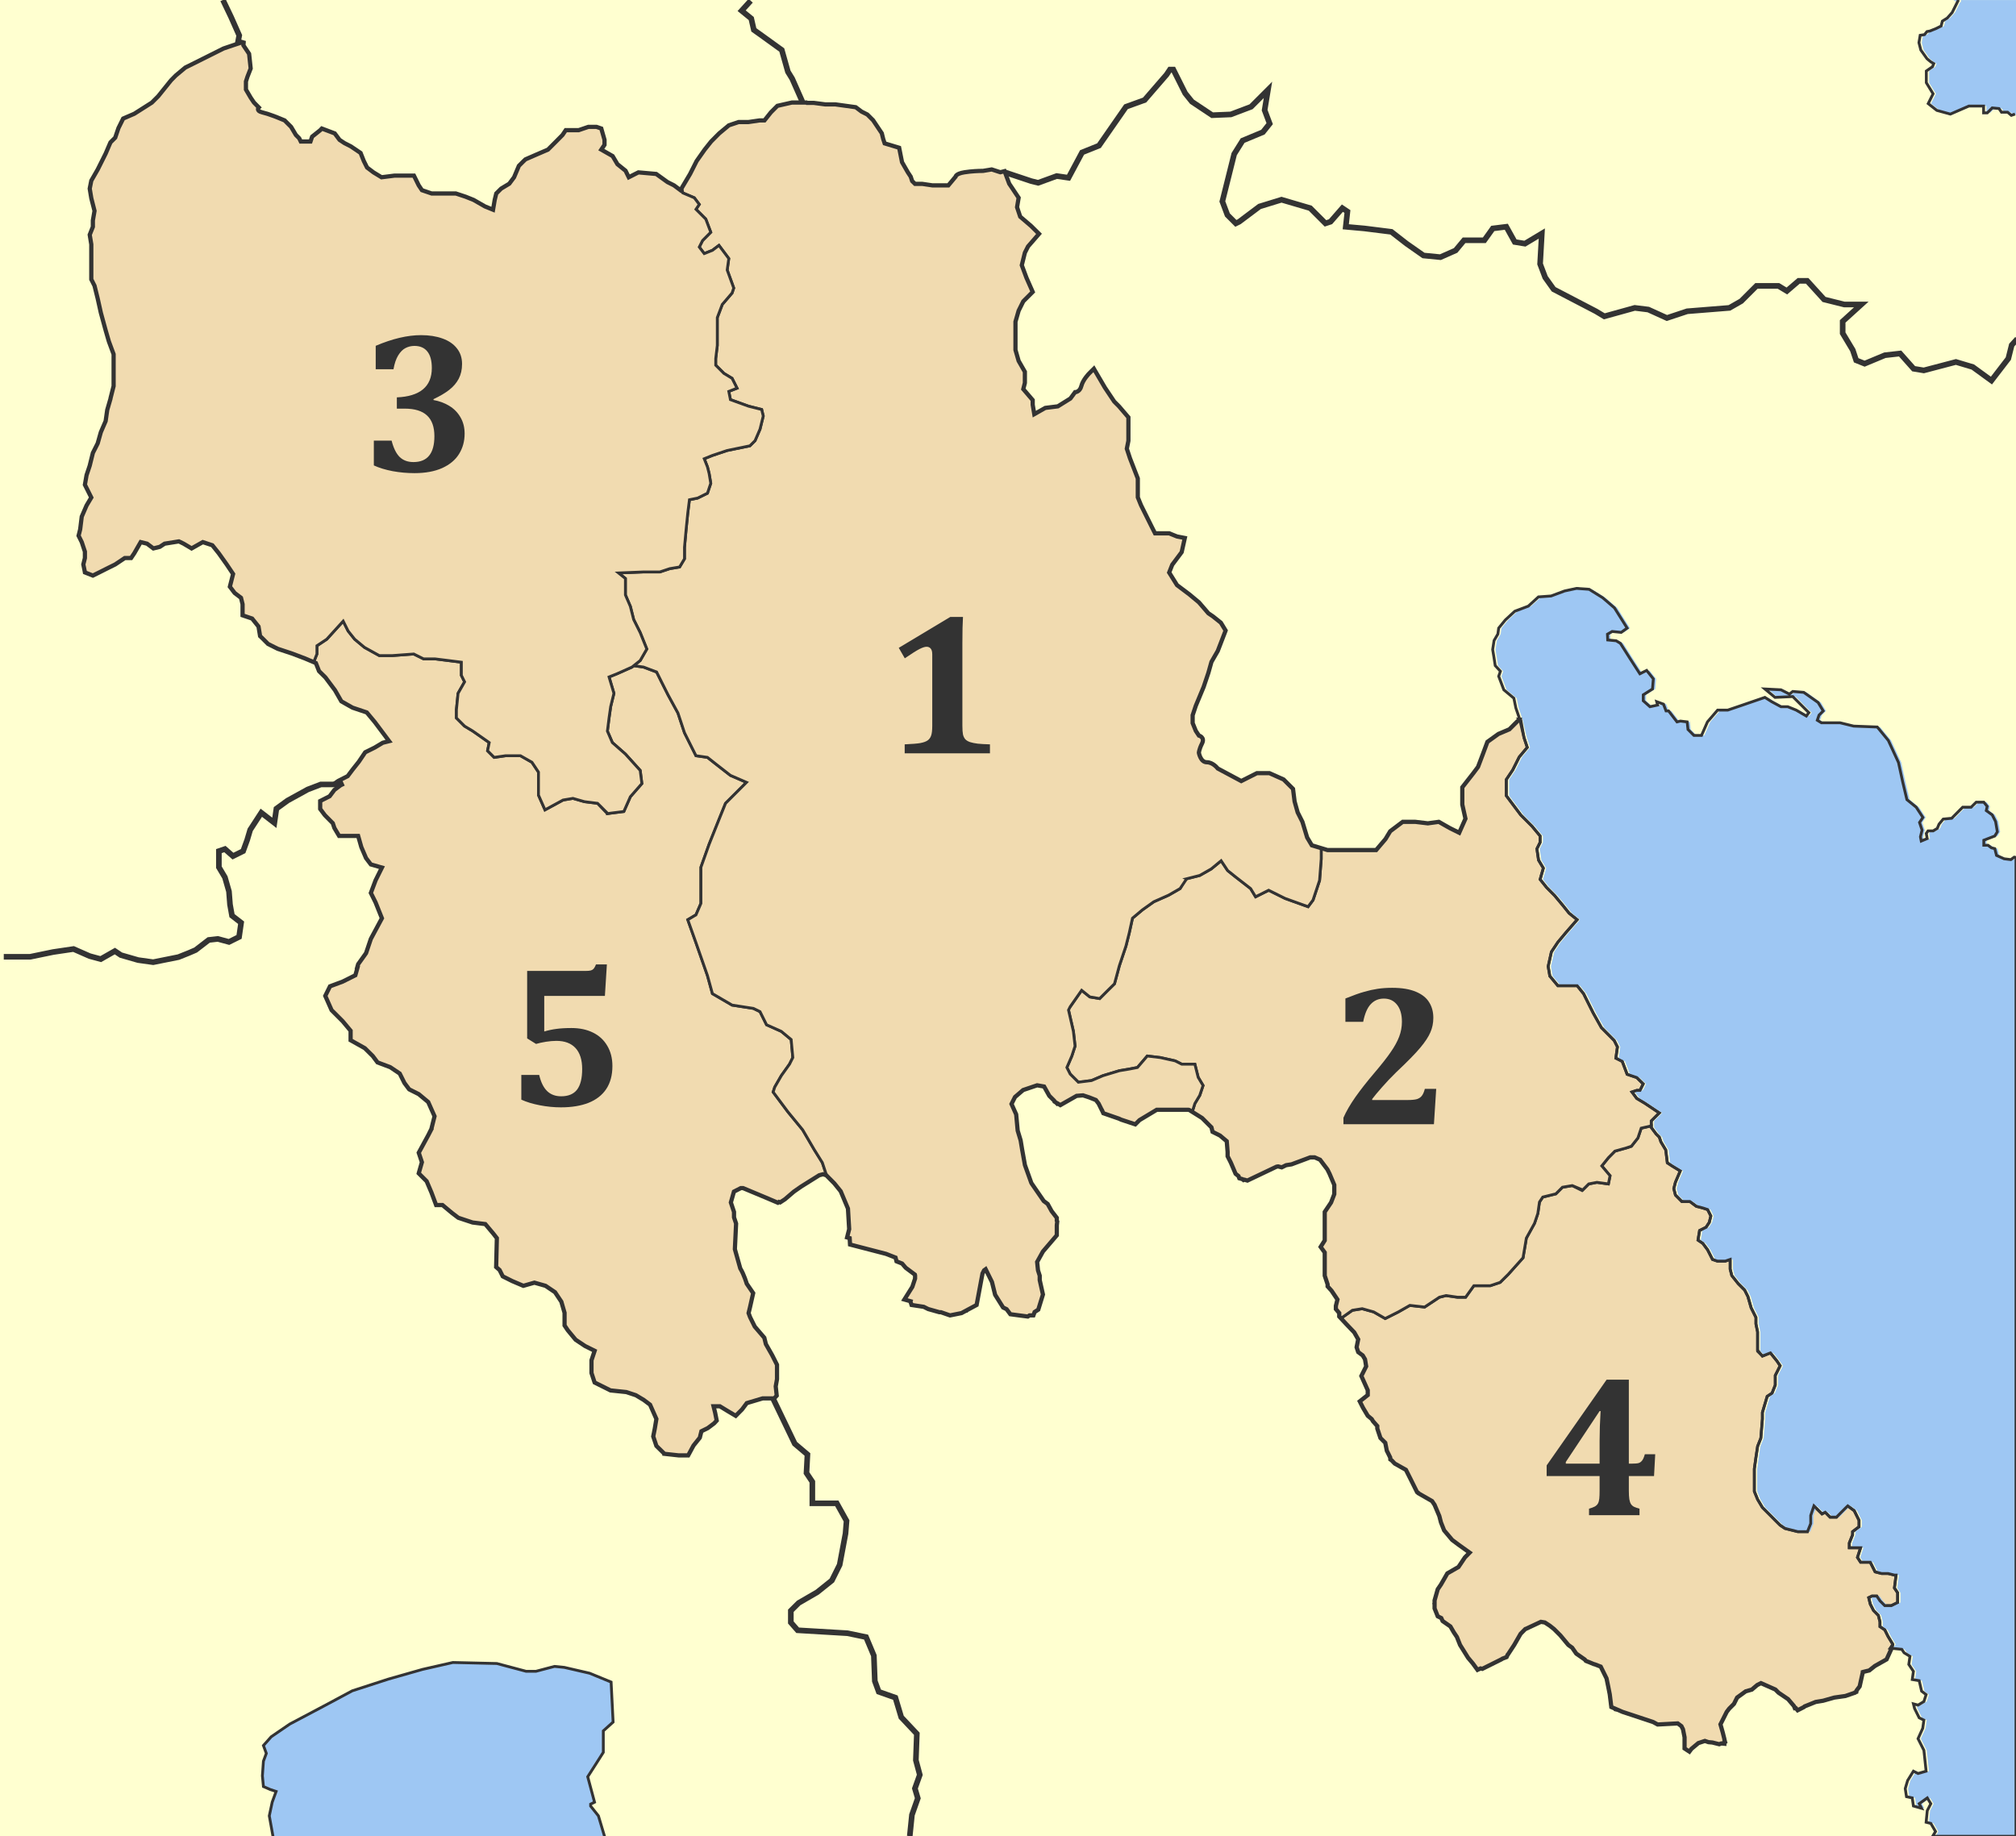 <?xml version="1.0" encoding="UTF-8" standalone="no"?>
<!-- Created with Inkscape (http://www.inkscape.org/) -->

<svg
   xmlns:dc="http://purl.org/dc/elements/1.1/"
   xmlns:cc="http://creativecommons.org/ns#"
   xmlns:rdf="http://www.w3.org/1999/02/22-rdf-syntax-ns#"
   xmlns:svg="http://www.w3.org/2000/svg"
   xmlns="http://www.w3.org/2000/svg"
   xmlns:sodipodi="http://sodipodi.sourceforge.net/DTD/sodipodi-0.dtd"
   xmlns:inkscape="http://www.inkscape.org/namespaces/inkscape"
   width="1434.85"
   height="1307.086"
   id="svg2112"
   sodipodi:version="0.32"
   inkscape:version="0.47 r22583"
   sodipodi:docname="2010 Dimos Leonidiou.svg"
   version="1.0"
   inkscape:export-filename="F:\wiki\images\nomoidimoi\dimoi\arcadia\Dimos Tripoleos.png"
   inkscape:export-xdpi="58.941235"
   inkscape:export-ydpi="58.941235">
  <defs
     id="defs2114">
    <inkscape:perspective
       sodipodi:type="inkscape:persp3d"
       inkscape:vp_x="0 : 347.745 : 1"
       inkscape:vp_y="0 : 1000 : 0"
       inkscape:vp_z="763.47229 : 347.745 : 1"
       inkscape:persp3d-origin="381.73615 : 231.83 : 1"
       id="perspective87" />
    <inkscape:perspective
       id="perspective4073"
       inkscape:persp3d-origin="0.5 : 0.33333333 : 1"
       inkscape:vp_z="1 : 0.5 : 1"
       inkscape:vp_y="0 : 1000 : 0"
       inkscape:vp_x="0 : 0.5 : 1"
       sodipodi:type="inkscape:persp3d" />
  </defs>
  <sodipodi:namedview
     id="base"
     pagecolor="#ffffff"
     bordercolor="#666666"
     borderopacity="1.0"
     gridtolerance="10000"
     guidetolerance="10"
     objecttolerance="10"
     inkscape:pageopacity="0.0"
     inkscape:pageshadow="2"
     inkscape:zoom="0.175"
     inkscape:cx="693.72145"
     inkscape:cy="563.68414"
     inkscape:document-units="px"
     inkscape:current-layer="layer2"
     inkscape:window-width="1417"
     inkscape:window-height="832"
     inkscape:window-x="-4"
     inkscape:window-y="0"
     showguides="true"
     inkscape:guide-bbox="true"
     showgrid="false"
     inkscape:window-maximized="0" />
  <g
     inkscape:label="fonto"
     inkscape:groupmode="layer"
     id="layer1"
     style="display:inline"
     transform="translate(1345.257,251.933)">
    <rect
       style="fill:#ffffd0;fill-opacity:1;stroke:none"
       id="rect2888"
       width="1434.85"
       height="1307.086"
       x="-1345.257"
       y="-251.933" />
    <path
       style="fill:#9ec7f3;fill-opacity:1;stroke:none"
       d="m -1022.944,931.389 -21.554,4.933 -24.314,6.93 -25.724,8.34 -20.849,11.159 -23.61,12.51 -13.214,9.044 -5.579,6.225 2.114,5.579 -2.114,5.579 -0.705,10.395 0.705,7.635 4.875,2.114 4.17,1.351 -2.76,7.694 -2.114,9.691 2.643,14.565 235.979,0 -4.346,-14.565 -5.579,-6.93 0,-1.41 2.819,-1.351 -4.875,-18.148 6.284,-9.691 4.816,-7.635 0,-15.27 6.989,-6.284 -1.41,-28.484 -15.27,-6.284 -18.089,-4.17 -6.93,-0.705 -13.214,3.465 -6.989,0 -20.849,-5.521 -31.303,-0.763 z"
       id="rect3869" />
    <path
       style="fill:none;stroke:#333333;stroke-width:2;stroke-linecap:butt;stroke-linejoin:miter;stroke-miterlimit:4;stroke-opacity:1;stroke-dasharray:none;display:inline"
       d="m -1150.842,1055.903 -2.753,-15.314 2.064,-9.722 2.796,-7.657 -4.172,-1.377 -4.861,-2.108 -0.731,-7.657 0.731,-10.41 2.065,-5.549 -2.065,-5.592 5.549,-6.237 13.205,-9.033 23.657,-12.518 20.818,-11.141 25.722,-8.345 24.345,-6.926 21.549,-4.904 31.27,0.731 20.861,5.549 6.968,0 13.205,-3.484 6.968,0.688 18.065,4.173 15.27,6.28 1.419,28.477 -6.968,6.28 0,15.271 -4.86,7.657 -6.237,9.722 4.86,18.11 -2.796,1.377 0,1.377 5.549,6.969 4.746,15.887"
       id="path3036" />
    <path
       style="fill:#9ec7f3;fill-opacity:1;stroke:none"
       d="m 45.01,-251.912 2.819,1.586 0.763,-1.586 -3.583,0 z"
       id="path3046" />
    <path
       style="fill:#9ec7f3;fill-opacity:1;stroke:none"
       d="m 50.592,-251.912 -0.411,1.762 -0.352,-0.176 -3.641,7.283 -3.524,3.935 -3.465,2.232 -0.881,3.465 -3.524,1.762 -4.405,1.762 -2.173,0.411 -1.762,2.173 -3.054,0.47 -0.881,5.286 1.351,5.227 4.346,6.167 2.643,2.173 2.173,1.351 -0.881,2.173 -4.405,3.054 0,8.34 4.875,7.87 -3.524,6.989 6.167,4.816 9.573,2.643 13.156,-5.697 10.513,0 0,4.816 2.643,0 3.524,-3.524 4.816,0.47 1.762,2.643 4.405,0 2.643,2.173 2.584,-0.881 0.705,0.881 0,-82.046 -40.935,0 -0.059,0 z"
       id="path3044" />
    <path
       id="path1928"
       style="fill:none;stroke:#333333;stroke-width:4;stroke-linecap:butt;stroke-linejoin:miter;stroke-miterlimit:4;stroke-opacity:1;stroke-dasharray:none;display:inline"
       d="M 90.536,-10.713 86.537,-6.318 84.126,3.297 72.101,18.951 58.856,9.309 46.831,5.707 23.972,11.719 16.74,10.528 7.125,-0.305 -3.709,0.914 -18.145,6.926 l -6.013,-2.41 -2.411,-7.231 -7.204,-12.025 0,-8.423 13.244,-12.025 -12.053,0 -14.436,-3.602 -12.025,-13.244 -6.013,0 -8.423,7.231 -6.013,-3.63 -15.627,0 -10.834,10.833 -8.423,4.821 -30.063,2.41 -14.436,4.793 -13.245,-6.012 -9.615,-1.191 -21.668,6.012 -6.013,-3.602 -30.063,-15.654 -6.013,-8.423 -3.63,-9.614 1.219,-21.639 -12.025,7.204 -7.232,-1.191 -6.013,-10.833 -9.615,1.191 -6.013,8.423 -14.436,0 -6.013,7.231 -10.834,4.793 -12.025,-1.191 -12.025,-8.423 -10.834,-8.423 -19.257,-2.41 -13.217,-1.191 1.191,-10.833 -3.602,-2.41 -8.423,9.642 -3.602,1.191 -10.834,-10.833 -20.449,-6.012 -15.655,4.821 -14.436,10.833 -2.411,1.191 -6.013,-6.012 -3.602,-9.614 8.423,-33.691 6.013,-9.614 14.436,-6.012 4.821,-6.04 -3.602,-9.614 2.383,-14.435 -12.025,12.025 -14.436,5.458 -13.217,0.554 -14.436,-9.614 -4.821,-6.012 -8.423,-16.846 -2.411,0 -2.411,3.602 -15.627,18.065 -13.244,4.793 -19.229,27.679 -12.025,4.821 -9.642,18.037 -8.423,-1.219 -13.217,4.821 -4.821,-1.191 -18.038,-6.012 -2.161,0.997 2.244,0.748 m -557.421,-124.693 5.833,12.225 5.758,12.997 -1.178,6.411 2.967,0.741 -0.132,2.006 m 399.597,40.606 -0.829,-3.446 -6.849,-15.483 -3.054,-4.972 -4.362,-15.483 -15.53,-11.209 -4.362,-3.097 -1.832,-8.069 -6.849,-5.583 6.444,-7.097 m 113.224,1306.406 1.543,-15.104 4.172,-11.829 -2.065,-6.969 3.484,-9.722 -2.796,-10.41 0.688,-18.798 -11.097,-11.786 -4.172,-13.937 -11.829,-4.173 -2.796,-7.614 -0.688,-18.11 -5.549,-13.206 -13.205,-2.753 -35.486,-2.108 -4.861,-5.549 0,-8.345 5.592,-5.549 13.205,-7.657 10.409,-8.345 5.549,-11.141 4.172,-22.239 0.731,-9.033 -6.968,-12.518 -17.377,0 0,-15.314 -4.172,-6.237 0.688,-13.206 -9.033,-7.657 -16.13,-33.596 m -306.338,-435.666 -14.839,0 -9.334,3.57 -14.366,7.915 -7.914,5.764 -1.462,10.066 -9.291,-7.184 -7.914,12.174 -2.151,7.227 -2.882,7.915 -7.226,3.57 -5.721,-5.033 -4.301,1.463 0,11.442 4.301,7.227 2.882,10.023 0.731,9.334 1.419,7.915 6.495,5.033 -1.462,10.109 -7.183,3.57 -7.914,-2.151 -6.495,0.731 -9.334,7.184 -4.99,2.151 -7.226,2.882 -17.979,3.613 -10.753,-1.506 -12.216,-3.527 -4.301,-2.882 -10.065,5.721 -7.915,-2.151 -11.441,-5.033 -14.503,2.151 -16.361,3.383 -18.794,0" />
    <path
       style="fill:none;stroke:#333333;stroke-width:2;stroke-linecap:butt;stroke-linejoin:miter;stroke-miterlimit:4;stroke-opacity:1;stroke-dasharray:none;display:inline"
       d="m 88.882,-170.719 -2.608,0.882 -2.646,-2.224 -4.372,0 -1.764,-2.607 -4.832,-0.46 -3.49,3.528 -2.646,0 0,-4.831 -10.507,0 -13.153,5.713 -9.625,-2.646 -6.136,-4.831 3.49,-6.979 -4.832,-7.899 0,-8.321 4.41,-3.068 0.882,-2.186 -2.224,-1.342 -2.608,-2.186 -4.372,-6.135 -1.342,-5.253 0.882,-5.253 3.068,-0.46 1.764,-2.186 2.186,-0.422 4.372,-1.764 3.528,-1.764 0.882,-3.489 3.49,-2.186 3.49,-3.95 4.477,-8.983"
       id="path2332"
       sodipodi:nodetypes="cccccccccccccccccccccccccccccccc" />
  </g>
  <g
     inkscape:groupmode="layer"
     id="layer2"
     inkscape:label="municipalities"
     style="display:inline"
     transform="translate(1345.257,251.933)">
    <path
       id="path1971"
       style="color:#000000;fill:#f1dbb0;fill-opacity:1;fill-rule:evenodd;stroke:#333333;stroke-width:2;stroke-linecap:butt;stroke-linejoin:miter;stroke-miterlimit:4;stroke-opacity:1;stroke-dasharray:none;stroke-dashoffset:0;marker:none;visibility:visible;display:inline;overflow:visible"
       d="m -1090.377,343.067 -13.541,0 -3.373,-5.672 -1.124,-3.372 -5.621,-5.672 -3.373,-4.497 0,-5.621 6.745,-3.424 3.372,-4.497 4.497,-3.372 0.869,-0.409 -0.613,-1.329 -2.913,-0.664 0.869,-0.613 6.745,-3.424 3.424,-4.548 4.497,-5.672 4.548,-6.745 6.796,-3.372 5.723,-3.424 4.497,-1.124 -10.219,-13.643 -5.672,-6.796 -10.168,-3.424 -7.92,-4.497 -4.548,-7.92 -6.796,-9.095 -4.548,-4.497 -2.248,-5.723 -1.533,-0.664 2.299,-5.774 0,-5.876 7,-4.65 11.701,-12.877 3.526,7.051 4.65,5.825 7,5.825 10.526,5.825 9.351,0 15.176,-1.124 7,3.475 8.176,0 18.702,2.35 0,9.351 2.299,4.65 -4.65,8.176 -1.175,11.701 0,5.825 5.825,5.825 5.876,3.526 11.65,8.176 -1.175,5.825 4.701,4.701 8.176,-1.175 10.526,0 8.176,4.65 4.65,7 0,5.876 0,10.475 4.65,10.526 12.877,-7 7,-1.175 8.176,2.35 9.351,1.175 7,7.358 2.351,-0.358 9.351,-1.175 4.65,-10.526 8.176,-9.351 -1.175,-9.351 -10.526,-11.65 -9.3,-8.176 -3.526,-8.176 1.175,-9.351 1.175,-8.176 2.299,-9.351 -3.475,-11.65 5.825,-2.35 10.526,-4.701 1.226,-0.971 6.949,0.971 9.351,3.526 3.475,7 4.701,9.351 7,12.826 4.65,14.052 8.176,16.351 8.176,1.175 5.876,4.65 10.475,8.176 11.446,4.956 -5.57,5.57 -9.351,9.351 -4.701,11.65 -7,17.527 -5.825,16.351 0,10.526 0,15.176 -3.526,8.176 -5.825,3.475 5.825,16.351 8.176,23.403 3.526,12.826 14.001,8.176 15.176,2.35 4.701,2.299 4.65,9.351 10.526,4.701 7,5.825 1.175,12.826 -2.351,4.701 -5.825,8.176 -4.701,8.176 -1.124,3.475 10.475,14.052 10.526,12.826 8.176,14.001 5.825,9.351 3.117,9.351 -0.307,-0.307 -2.299,-0.766 -2.759,0.715 -12.826,8.022 -5.212,3.628 -6.336,5.416 -3.424,2.248 -0.869,-0.307 -0.766,0.562 -8.533,-3.628 -16.249,-6.796 -1.584,0 -4.905,2.504 -2.095,7.358 -0.101,0.358 2.248,6.745 0,3.832 1.482,4.446 -0.869,18.242 3.832,13.643 c 2.788,4.577 4.599,10.884 4.599,10.884 l 4.599,6.745 -2.299,10.22 -0.971,3.986 1.073,2.913 3.321,6.694 6.796,7.92 1.124,4.548 4.497,7.92 3.424,6.796 0,10.22 -0.92,5.161 0.715,6.592 -1.788,1.942 -8.227,0 -11.293,3.372 -3.372,4.497 -4.497,4.548 -5.672,-3.372 -5.621,-3.424 -4.497,0 1.124,4.548 1.124,5.621 -1.84,1.993 -4.497,3.372 -4.548,2.248 -1.124,4.548 -4.497,5.621 -3.781,7 -6.796,0 -10.168,-1.124 0,-0.051 -5.672,-5.57 -2.248,-6.745 1.124,-5.672 1.124,-6.745 -4.497,-10.168 -4.497,-3.372 -5.621,-3.372 -6.796,-2.248 -11.242,-1.175 -11.293,-5.621 -0.101,-0.255 -2.146,-6.541 0,-9.044 2.248,-6.745 -6.796,-3.372 -6.745,-4.497 -5.621,-6.796 -2.248,-3.372 0,-8.993 -2.299,-7.92 -4.497,-6.745 -6.745,-4.548 -7.92,-2.248 -7.869,2.248 -7.92,-3.372 -6.745,-3.372 -2.248,-4.497 -2.453,-2.146 0.511,-20.541 -2.555,-3.27 -5.672,-6.745 -8.687,-1.073 -0.358,-0.051 -10.169,-3.372 -4.497,-3.424 -6.745,-5.621 -4.548,0 -3.372,-9.044 -3.373,-7.92 -5.621,-5.621 0.204,-0.766 2.044,-7.154 -2.248,-6.745 6.745,-12.417 1.635,-3.168 -0.051,0 0.664,-1.329 2.248,-9.044 -4.497,-10.117 -6.745,-5.621 -6.796,-3.424 -3.373,-4.497 -3.373,-6.745 -6.796,-4.548 -8.993,-3.372 -3.372,-4.497 -5.672,-5.621 -10.117,-5.672 0,-6.745 -5.621,-6.745 -7.92,-7.92 -4.497,-10.168 3.373,-6.796 9.044,-3.372 8.993,-4.497 1.533,-5.467 -0.204,-0.051 0.664,-2.35 5.621,-7.869 3.424,-10.168 7.869,-14.665 -4.497,-11.242 -3.372,-6.796 3.372,-8.993 4.497,-9.044 -7.869,-2.248 -3.424,-4.497 -3.372,-7.869 -2.248,-7.92 z"
       sodipodi:nodetypes="cccccccccccccccccccccccccccccccccccccccccccccccccccccccccccccccccccccccccccccccccccccccccccccccccccccccccccccccccccccccccccccccccccccccccccccccccccccccccccccccccccccccccccccccccccccccccccccccccccccccccccccccccccccccccccccccccccccccccccccccccccccccccc" />
    <path
       id="path3029"
       style="color:#000000;fill:#f1dbb0;fill-opacity:1;fill-rule:evenodd;stroke:#333333;stroke-width:2;stroke-linecap:butt;stroke-linejoin:miter;stroke-miterlimit:4;stroke-opacity:1;stroke-dasharray:none;stroke-dashoffset:0;marker:none;visibility:visible;display:inline;overflow:visible"
       d="m -240.876,906.369 -1.38,-1.124 -3.526,-2.299 -2.81,-0.46 -11.139,5.212 -0.051,0 -3.27,3.321 -4.548,7.92 -4.497,6.847 -0.204,0.153 -0.715,1.635 -3.066,1.175 -0.562,0.409 -13.643,6.796 -1.226,-0.307 -2.197,1.022 -3.321,-4.548 -3.424,-4.088 -2.35,-3.781 -3.321,-5.314 -2.248,-5.672 -2.248,-3.372 -2.402,-4.139 -5.519,-3.832 -0.971,-2.146 -2.504,-1.226 -2.248,-5.621 0,-3.27 -0.051,-0.102 0.051,-0.102 0,-2.248 2.248,-7.92 2.299,-3.372 4.548,-7.92 7.92,-4.548 4.548,-6.796 3.372,-3.424 -7.92,-5.672 -4.497,-3.372 -5.723,-6.796 -2.234,-5.664 -1.175,-4.581 -3.406,-7.929 -1.762,-2.702 -9.808,-5.579 -0.235,-0.411 -0.646,-0.352 -4.522,-9.044 -3.406,-6.813 -7.987,-4.522 -2.173,-2.29 -0.059,-0.059 -0.881,-0.529 -0.059,-1.41 -1.762,-3.524 -0.646,-1.233 -1.116,-5.697 -1.351,-1.351 -2.114,-2.056 -2.232,-6.754 0,-1.762 -3.054,-3.465 -0.881,-1.468 -2.878,-2.408 -3.348,-5.697 -2.29,-4.522 5.638,-4.522 0,-3.406 -4.522,-10.16 3.406,-6.871 -0.822,-4.992 -1.644,-2.76 -3.171,-2.408 -1.175,-3.406 1.175,-5.638 -2.819,-4.933 -5.697,-5.932 -3.759,-4.052 8.164,-5.756 6.989,-1.116 8.164,2.29 8.222,4.698 9.338,-4.698 8.164,-4.64 10.513,1.175 10.513,-6.989 4.698,-1.175 8.164,1.175 5.814,0 5.873,-8.222 11.629,0 7.048,-2.349 5.873,-5.814 10.454,-11.687 2.349,-13.978 5.814,-10.571 2.349,-6.989 1.175,-8.164 2.349,-3.524 9.338,-2.29 4.698,-4.698 6.989,-1.175 6.996,3.504 4.701,-4.701 5.825,-1.124 8.176,1.124 1.175,-5.825 -5.876,-7 4.701,-5.825 4.65,-4.701 8.176,-2.299 3.526,-1.175 4.65,-5.876 2.35,-7 7.154,-1.635 0,1.124 3.424,4.599 2.299,2.299 1.175,3.424 3.424,5.723 1.124,9.146 3.475,2.299 5.723,3.475 -3.424,8.022 -1.175,4.548 1.175,4.599 4.548,4.599 5.723,0 4.599,3.424 4.599,1.175 3.424,1.124 2.299,4.599 -1.124,4.548 -2.299,3.475 -4.599,2.299 -1.124,6.847 3.424,2.299 3.424,4.599 3.475,6.847 3.424,1.175 5.723,0 3.424,-1.175 0,6.898 1.175,4.599 4.548,5.723 4.599,4.599 2.299,4.548 2.299,8.022 3.424,6.898 0,4.599 1.175,5.723 0,6.898 0,6.03 3.435,4.242 5.697,-2.232 4.64,5.697 2.29,3.406 -2.29,4.64 -1.175,2.29 0,6.813 -2.29,5.756 -3.465,2.29 -3.406,11.511 0,4.522 -1.116,13.743 -2.29,5.814 -1.233,7.987 -1.116,8.046 0,6.813 0,9.221 2.349,5.697 3.406,5.756 5.697,5.697 3.465,3.465 3.465,3.465 3.406,2.29 9.162,2.29 6.871,0 2.29,-5.756 0,-5.756 1.116,-3.406 1.175,-3.406 5.756,5.697 2.29,-1.175 3.406,3.465 4.64,0 3.406,-3.465 3.406,-3.406 1.175,-1.116 4.64,3.406 3.406,6.871 0,4.581 -4.581,3.465 0,2.232 -2.349,5.814 0,3.406 8.046,0 -2.232,6.871 2.232,3.465 4.581,0 2.29,0 3.465,6.813 4.581,1.175 4.581,0 4.581,1.116 1.175,0 -1.175,9.221 2.29,3.406 0,6.93 -4.522,2.232 -4.64,0 -3.406,-3.406 -2.29,-3.406 -3.465,0 -2.29,1.116 1.116,4.581 2.349,4.581 3.406,3.465 1.175,4.581 0,3.406 3.406,2.29 2.29,4.64 3.465,5.697 -0.235,1.586 -0.117,0 -4.17,9.103 -8.34,4.698 -3.994,3.171 -4.405,1.057 -0.176,0.059 0,0.059 -2.232,10.16 -2.173,2.878 -0.176,1.057 -0.822,0.235 -0.235,0.352 -6.754,2.349 -7.929,1.116 -7.929,2.232 -5.344,0.881 -6.049,2.467 -1.762,0.705 -0.47,0.47 -4.522,2.29 -1.351,-1.586 -0.646,0.117 -0.646,-1.586 -4.17,-4.875 -6.754,-4.581 -2.29,-2.29 -10.219,-4.522 -2.76,1.351 -3.759,3.23 -4.346,1.233 -6.108,4.464 -2.29,4.464 -3.406,3.465 -1.703,2.29 -4.464,8.81 1.644,5.814 1.116,4.522 0,0.235 0.529,1.938 -0.529,0.235 0,1.057 -2.232,-0.176 -1.41,0.529 -4.875,-1.233 -2.76,-0.235 -2.584,-0.881 -4.64,1.527 -4.992,4.17 -1.41,1.938 -3.406,-2.232 0,-7.987 -1.116,-5.697 -1.116,-2.232 -2.643,-1.938 -14.271,0.763 -3.171,-1.762 -15.094,-4.992 -6.813,-2.232 -3.23,-1.41 -1.057,-0.294 -0.411,-0.117 0,-0.235 -3.23,-1.351 -1.116,-9.044 -1.116,-5.697 -1.175,-5.697 -4.111,-8.34 -4.287,-1.644 -0.646,-0.176 -3.817,-1.586 -0.294,-0.059 -1.527,-0.646 -0.822,-0.94 -5.99,-4.229 -2.995,-4.229 -2.702,-1.938 -5.638,-6.813 -4.522,-4.464"
       sodipodi:nodetypes="cccccccccccccccccccccccccccccccccccccccccccccccccccccccccccccccccccccccccccccccccccccccccccccccccccccccccccccccccccccccccccccccccccccccccccccccccccccccccccccccccccccccccccccccccccccccccccccccccccccccccccccccccccccccccccccccccccccccccccccccccccccccccccccccccccccccccccccccccccccccccccccccccccccccccccccc" />
    <path
       style="color:#000000;fill:#f1dbb0;fill-opacity:1;fill-rule:evenodd;stroke:#333333;stroke-width:2;stroke-linecap:butt;stroke-linejoin:miter;stroke-miterlimit:4;stroke-opacity:1;stroke-dasharray:none;stroke-dashoffset:0;marker:none;visibility:visible;display:inline;overflow:visible"
       d="m -263.666,259.88 -7.307,7.307 -7.818,3.321 -7.818,5.621 -3.321,8.942 -3.372,8.891 -3.321,4.446 -7.869,10.066 0,3.372 0,8.891 2.248,10.066 -4.446,10.015 -6.694,-3.321 -7.818,-4.446 -7.818,1.073 -8.942,-1.073 -8.942,0 -8.891,6.694 -3.372,5.57 -6.643,7.818 -3.372,0 -6.694,0 -11.139,0 -13.439,0 -4.446,-1.329 0,7.767 -1.175,15.176 -4.65,14.001 -3.526,4.701 -16.351,-5.876 -11.701,-5.825 -9.3,4.65 -3.526,-5.825 -10.526,-8.176 -5.825,-4.65 -4.65,-7 -7.052,5.825 -8.176,4.65 -9.3,2.35 -0.358,-0.664 -4.343,7.665 -8.176,4.701 -10.526,4.65 -8.176,5.825 -7,5.876 -2.299,10.475 -2.35,9.351 -4.701,14.001 -3.475,12.877 -4.701,4.65 -5.825,5.876 -7,-1.175 -5.825,-4.701 -8.176,11.701 -2.248,2.504 1.073,-0.153 3.475,15.176 1.175,10.475 -2.299,7.051 -3.526,8.176 2.35,4.65 5.825,5.825 9.351,-1.175 8.176,-3.475 11.65,-3.526 7.051,-1.175 5.825,-1.124 7,-8.176 9.351,1.124 10.526,2.35 4.65,2.35 9.351,0 2.35,9.351 3.475,5.825 -2.35,7 -3.475,5.825 -1.891,5.927 7,4.394 5.672,5.672 0.971,0.971 0.409,1.635 0.358,1.533 5.314,2.657 4.803,4.037 0.613,7.614 0,3.066 2.299,4.548 3.372,7.92 2.095,1.686 0.562,1.533 2.197,0.613 0.818,0.664 0.613,-0.255 2.146,0.613 20.695,-9.862 1.175,-0.204 2.555,0.664 3.117,-1.533 3.883,-0.613 13.285,-4.956 3.168,0 3.832,1.686 5.212,6.898 1.533,3.066 3.372,7.971 0,6.54 -2.299,5.978 -4.497,6.694 0,10.168 0,7.971 0,2.146 -2.913,4.599 2.913,3.986 0,1.737 c 0,-2e-5 2e-5,4.512 0,9.044 0,4.533 2e-5,5.723 0,5.723 l 2.044,6.183 0,1.431 2.81,3.117 4.19,6.234 -1.124,4.548 0,2.248 2.402,2.861 0,2.453 1.226,1.329 8.176,-5.774 7,-1.124 8.176,2.299 8.176,4.701 9.351,-4.701 8.176,-4.65 10.526,1.175 10.526,-7 4.65,-1.175 8.176,1.175 5.825,0 5.876,-8.176 11.65,0 7,-2.35 5.876,-5.825 10.475,-11.701 2.35,-14.001 5.825,-10.526 2.35,-7 1.175,-8.176 2.35,-3.526 9.3,-2.299 4.701,-4.701 7,-1.175 7.409,3.117 4.292,-4.292 5.825,-1.124 8.176,1.124 1.175,-5.825 -5.876,-7 4.701,-5.825 4.65,-4.701 8.176,-2.299 3.526,-1.175 4.65,-5.876 2.35,-7 7.154,-1.635 0,-3.475 5.723,-5.723 -10.322,-6.898 -5.723,-3.424 -3.424,-4.599 3.424,-1.124 2.299,0 2.299,-4.599 -4.599,-4.548 -6.847,-2.299 -3.475,-9.198 -4.548,-2.299 1.124,-8.022 -2.299,-4.548 -9.146,-9.198 -5.774,-10.322 -3.424,-6.847 -3.424,-6.898 -4.599,-5.723 -4.599,0 -9.146,0 -5.723,-6.898 -1.175,-6.847 2.299,-10.322 4.599,-6.898 5.723,-6.847 8.022,-9.198 -5.723,-4.599 -4.599,-5.723 -5.723,-6.847 -5.723,-5.774 -4.599,-5.723 2.299,-8.022 -3.424,-5.723 -1.175,-8.022 2.299,-4.599 0,-4.548 -5.723,-6.898 -8.022,-8.022 -10.322,-13.745 0,-11.497 4.599,-6.847 4.599,-9.198 5.723,-6.847 -2.299,-6.898 -2.299,-12.621 -0.818,-0.664 z"
       id="path1957" />
    <path
       id="path2995"
       style="color:#000000;fill:#f1dbb0;fill-opacity:1;fill-rule:evenodd;stroke:#333333;stroke-width:2;stroke-linecap:butt;stroke-linejoin:miter;stroke-miterlimit:4;stroke-opacity:1;stroke-dasharray:none;stroke-dashoffset:0;marker:none;visibility:visible;display:inline;overflow:visible"
       d="m -500.657,373.572 -4.696,6.984 -8.164,4.698 -10.571,4.698 -8.164,5.814 -6.989,5.873 -2.29,10.454 -2.349,9.338 -4.698,14.037 -3.465,12.862 -4.698,4.64 -5.873,5.873 -6.989,-1.175 -5.814,-4.698 -8.164,11.687 -1.182,2.372 3.475,15.176 1.175,10.475 -2.299,7.051 -3.526,8.176 2.35,4.65 5.825,5.825 9.351,-1.175 8.176,-3.475 11.65,-3.526 7.052,-1.175 5.825,-1.124 7,-8.176 9.351,1.124 10.526,2.35 4.65,2.35 9.351,0 2.35,9.351 3.475,5.825 -2.35,7 -3.475,5.825 -1.891,5.927 -2.044,-1.277 -0.715,-0.204 -22.534,0 -12.263,7.358 -3.015,3.015 -10.168,-3.372 -1.38,-0.664 -11.19,-3.883 -0.971,-2.197 -0.102,-0.051 -2.299,-4.65 -1.942,-2.504 -4.803,-1.891 -4.343,-1.431 -4.548,0.358 -11.599,6.592 -1.84,-1.124 -0.358,0.153 -0.92,-0.92 -1.022,-0.613 -0.204,-0.613 -3.526,-3.526 -3.679,-6.592 -4.956,-0.869 -9.964,3.372 -5.774,4.956 -2.504,4.956 3.321,7.409 1.073,11.548 2.095,6.949 1.124,6.796 1.942,10.782 4.497,12.57 0.307,0.562 8.584,12.468 2.81,2.095 2.81,5.11 3.679,4.752 0,0.204 0,1.84 0.307,0.562 -0.307,2.759 0,7.051 -9.862,11.548 -4.139,7.46 0.613,5.927 1.226,3.832 0,3.117 2.299,10.271 -3.321,10.782 -2.606,1.686 -0.869,2.402 -2.759,0 -1.226,0.818 -6.234,-0.818 -6.183,-0.818 -2.657,-3.577 -2.504,-1.226 -5.672,-9.044 -2.248,-9.095 -4.497,-9.095 -1.124,0.818 -1.124,2.248 -4.19,22.381 -6.949,3.73 -0.256,0.307 -0.409,0.051 -3.117,1.686 -7.358,1.482 -0.869,0.153 -6.438,-2.248 -1.073,0 -7.971,-2.248 -3.168,-1.584 -8.687,-1.329 -0.818,-2.504 0.051,-0.153 -4.343,-1.226 5.672,-9.044 1.942,-5.876 0,-2.146 -0.153,-0.664 -6.489,-4.854 -2.606,-3.015 -3.986,-1.584 -0.664,-2.657 -6.796,-2.657 -25.6,-6.643 -0.256,-4.548 -1.84,-0.511 1.482,-5.876 -0.869,-14.665 -5.161,-12.315 -4.548,-5.621 -2.913,-2.964 -2.453,-2.453 -3.117,-9.351 -5.825,-9.351 -8.176,-14.001 -10.526,-12.826 -10.475,-14.052 1.124,-3.475 4.701,-8.176 5.825,-8.176 2.351,-4.701 -1.175,-12.826 -7,-5.825 -10.526,-4.701 -4.65,-9.351 -4.701,-2.299 -15.176,-2.35 -14.001,-8.176 -3.526,-12.826 -8.176,-23.403 -5.825,-16.351 5.825,-3.475 3.526,-8.176 0,-15.176 0,-10.526 5.825,-16.351 7,-17.527 4.701,-11.65 9.351,-9.351 5.57,-5.57 -11.446,-4.956 -10.475,-8.176 -5.876,-4.65 -8.176,-1.175 -8.176,-16.351 -4.65,-14.052 -7,-12.826 -4.701,-9.351 -3.475,-7 -9.351,-3.526 -6.949,-0.971 4.599,-3.679 4.701,-8.176 -4.701,-11.701 -4.65,-9.3 -2.351,-9.351 -3.526,-8.176 0,-11.701 -4.905,-3.935 17.782,-0.715 11.65,0 7.051,-2.35 7,-1.175 3.475,-5.825 0,-8.176 1.175,-12.877 1.175,-11.65 1.175,-9.351 5.825,-1.175 7,-3.475 2.351,-7.051 -1.175,-7 -1.175,-4.65 -2.299,-5.825 5.825,-2.35 10.526,-3.526 16.147,-3.321 3.679,-3.679 3.526,-8.176 2.299,-9.351 -1.124,-4.65 -9.351,-2.35 -12.877,-4.65 -1.175,-5.876 5.876,-2.299 -3.526,-7 -5.825,-3.526 -5.825,-5.825 0,-4.701 1.124,-9.351 0,-8.176 0,-11.65 3.526,-9.351 7,-8.176 1.175,-3.526 -4.65,-12.826 1.124,-8.176 -7,-9.351 -4.65,3.526 -5.825,2.299 -3.526,-4.65 2.35,-4.65 5.825,-5.876 -3.526,-9.351 -7,-7 2.351,-3.475 -3.526,-4.701 -8.176,-3.475 -0.92,-3.27 6.081,-10.22 4.65,-9.198 5.723,-8.125 4.599,-5.774 5.723,-5.774 6.949,-5.774 6.898,-2.299 6.898,0 8.073,-1.175 3.423,0 4.599,-5.774 4.599,-4.599 10.322,-2.35 10.373,0 0.358,0.255 4.854,0 8.227,1.073 7.205,0 14.41,1.993 4.139,3.117 4.139,2.095 4.088,4.088 6.183,9.249 1.022,4.139 1.022,3.066 10.322,3.117 1.022,5.161 1.022,5.11 4.139,7.205 2.044,3.117 1.022,3.117 2.044,1.993 5.161,0 7.205,1.073 11.344,0 5.161,-6.183 c 0,2e-5 0.006,-2.087 6.183,-3.117 1.27,-0.212 2.548,-0.377 3.832,-0.511 4.966,-0.518 9.555,-0.511 9.555,-0.511 l 6.132,-1.022 6.132,1.993 3.015,-0.766 3.321,8.942 2.248,3.321 4.446,6.694 -1.124,6.694 2.248,6.745 7.767,6.643 5.621,5.57 -7.818,8.993 -2.248,4.445 -2.197,8.891 3.321,8.942 4.446,10.066 -6.694,6.694 -3.321,6.694 -2.248,7.818 0,7.767 0,6.745 0,3.628 0,1.942 2.248,7.818 4.446,7.767 0,7.869 -1.124,4.446 6.694,7.818 0,3.321 1.124,6.694 7.818,-4.446 8.942,-1.124 8.942,-5.57 3.321,-4.497 c 2e-5,-1.9e-5 3.381,0.019 4.497,-4.446 1.116,-4.464 5.57,-8.942 5.57,-8.942 l 3.321,-3.321 0.409,0.715 7.409,12.672 6.694,10.015 3.372,3.372 6.694,7.818 0,16.709 -1.124,5.621 2.197,6.694 5.621,14.512 0,5.57 0,7.818 2.248,5.57 3.321,6.694 4.446,8.942 2.248,4.446 10.066,0 5.57,2.248 5.57,1.073 -2.248,10.066 -5.723,7.665 -0.971,1.277 -2.197,5.57 5.57,8.942 8.891,6.694 6.694,5.57 6.745,7.818 3.321,2.248 5.57,4.446 3.372,5.57 -0.358,0.971 -5.212,13.541 -4.497,7.818 -2.197,7.818 -3.117,9.249 -0.255,0.766 -5.57,13.388 -2.248,6.745 0,5.57 2.248,5.57 2.197,3.321 c 0,-3e-5 4.48,1.157 2.248,5.621 -2.231,4.464 -2.248,6.694 -2.248,6.694 0,10e-6 1.157,6.694 5.621,6.694 4.464,-2e-5 7.818,4.445 7.818,4.446 l 16.709,8.942 11.139,-5.621 8.942,0 10.066,4.497 6.694,6.694 1.124,8.942 0.971,3.475 1.226,4.343 3.372,6.694 3.372,11.139 3.321,5.57 6.694,2.044 0,7.767 -1.175,15.176 -4.65,14.001 -3.526,4.701 -16.351,-5.876 -11.701,-5.825 -9.3,4.65 -3.526,-5.825 -10.526,-8.176 -5.825,-4.65 -4.65,-7 -7.051,5.825 -8.176,4.65 -9.3,2.35 z"
       sodipodi:nodetypes="ccccccccccccccccccccccccccccccccccccccccccccccccccccccccccccccccccccccccccccccccccccccccccccccccccccccccccccccccccccccccccccccccccccccccccccccccccccccccccccccccccccccccccccccccccccccccccccccccccccccccccccccccccccccccccccccccccccccccccccccccccccccccccccccccccccccccccssccccccccccccccccccccccccccccccccccsccccccccccccccccccccccccccccccccccccccccccsssccccccccccccccccccccccccccc" />
    <path
       id="path2948"
       style="color:#000000;fill:#f1dbb0;fill-opacity:1;fill-rule:evenodd;stroke:#333333;stroke-width:2;stroke-linecap:butt;stroke-linejoin:miter;stroke-miterlimit:4;stroke-opacity:1;stroke-dasharray:none;stroke-dashoffset:0;marker:none;visibility:visible;display:inline;overflow:visible"
       d="m -1281.431,-84.826 0.715,4.497 0.409,2.35 0,5.621 0,5.672 0,6.796 0,6.796 2.299,4.548 2.248,9.095 2.248,10.117 3.424,12.519 2.299,7.92 3.373,9.095 0,12.417 0,10.22 -2.146,8.482 -0.102,0.613 -2.299,7.92 -1.124,7.92 -3.424,7.92 -2.248,7.971 -3.423,6.796 -2.248,9.095 -2.248,6.745 -1.175,6.796 4.548,9.095 -3.373,5.672 -3.424,7.92 -1.124,9.095 -1.124,4.497 2.248,4.548 2.248,6.796 0,4.548 -1.124,4.548 0.92,4.497 0.204,1.175 5.672,2.248 4.548,-2.248 4.548,-2.299 6.796,-3.372 3.577,-2.402 3.219,-2.146 4.497,0 2.299,-3.424 4.548,-7.92 4.548,1.124 4.497,3.372 4.548,-1.124 3.424,-2.248 10.168,-1.635 0.971,0.46 2.402,1.175 5.672,3.372 7.971,-4.497 6.796,2.248 4.548,5.672 5.672,7.971 4.548,6.796 -2.299,9.044 3.424,4.497 4.497,3.424 1.124,4.548 0,7.92 6.796,2.299 4.548,5.672 1.124,6.796 1.175,1.124 0.818,0.818 3.679,3.679 6.847,3.424 10.169,3.372 9.044,3.424 6.438,2.708 2.299,-5.774 0,-5.876 7,-4.65 11.701,-12.877 3.526,7.051 4.65,5.825 7,5.825 10.526,5.825 9.351,0 15.176,-1.124 7,3.475 8.176,0 18.702,2.35 0,2.657 0,6.694 2.299,4.65 -4.65,8.176 -1.175,11.701 0,5.825 5.825,5.825 5.876,3.526 11.65,8.176 -1.175,5.825 4.701,4.701 8.176,-1.175 10.526,0 8.176,4.65 4.65,7 0,5.876 0,10.475 4.65,10.526 12.877,-7 7,-1.175 8.176,2.35 9.351,1.175 7,7 0,0.358 2.351,-0.358 9.351,-1.175 4.65,-10.526 8.176,-9.351 -1.175,-9.351 -10.526,-11.65 -9.3,-8.176 -3.526,-8.176 1.175,-9.351 1.175,-8.176 2.299,-9.351 -3.475,-11.65 5.825,-2.35 10.526,-4.701 1.226,-0.971 4.599,-3.679 4.701,-8.176 -4.701,-11.701 -4.65,-9.3 -2.351,-9.351 -3.526,-8.176 0,-11.701 -4.905,-3.935 17.782,-0.715 11.65,0 7.051,-2.35 7,-1.175 3.475,-5.825 0,-8.176 1.175,-12.877 1.175,-11.65 1.175,-9.351 5.825,-1.175 7,-3.475 2.351,-7.051 -1.175,-7 -1.175,-4.65 -2.299,-5.825 5.825,-2.35 10.526,-3.526 16.147,-3.321 3.679,-3.679 3.526,-8.176 2.299,-9.351 -1.124,-4.65 -9.351,-2.35 -12.877,-4.65 -1.175,-5.876 5.876,-2.299 -3.526,-7 -5.825,-3.526 -5.825,-5.825 0,-4.701 1.124,-9.351 0,-8.176 0,-11.65 3.526,-9.351 7,-8.176 1.175,-3.526 -4.65,-12.826 1.124,-8.176 -7,-9.351 -4.65,3.526 -5.825,2.299 -3.526,-4.65 2.35,-4.65 5.825,-5.876 -3.526,-9.351 -7,-7 2.351,-3.475 -3.526,-4.701 -8.176,-3.475 -0.92,-3.27 -0.767,1.329 -4.599,-3.424 -4.65,-2.35 -8.022,-5.774 -12.672,-1.124 -2.248,1.124 -4.599,2.35 -2.299,-4.65 -5.774,-4.65 -3.423,-5.774 -8.073,-4.599 2.299,-3.424 0,-3.526 -2.299,-8.073 -3.424,-1.175 -5.774,0 -6.898,2.35 -9.198,0 -2.299,3.424 -4.599,4.65 -5.774,5.774 -8.073,3.475 -7.971,3.475 -1.84,1.788 -2.81,2.81 -3.423,8.125 -3.424,4.599 -5.774,3.475 -3.475,3.475 -1.124,4.599 -1.175,6.949 -5.774,-2.35 -8.023,-4.599 -5.723,-2.299 -6.949,-2.299 -6.847,0 -4.599,0 -5.774,0 -6.898,-2.35 -2.299,-3.424 -3.424,-6.949 -4.599,0 -4.599,0 -4.599,0 -9.249,1.175 -3.219,-1.942 -2.504,-1.533 -4.599,-3.475 -2.299,-4.599 -2.299,-5.774 -6.898,-4.65 -4.599,-2.35 -3.475,-2.299 -3.423,-4.599 -9.198,-3.475 -1.124,1.175 -5.774,4.599 -1.175,3.475 -6.898,0 -1.124,-2.299 -2.35,-2.35 -3.424,-5.774 -4.599,-4.599 -5.723,-2.35 c 0,0 -3.008,-1.203 -6.387,-2.299 -1.328,-0.431 -2.688,-0.798 -3.986,-1.124 -4.6,-1.156 -2.299,-3.475 -2.299,-3.475 l -3.424,-3.475 -2.35,-3.475 -3.373,-5.774 0,-5.774 1.124,-3.475 2.248,-5.774 -1.124,-10.424 -4.037,-6.03 0.154,-1.993 -1.277,-0.358 -0.051,0.255 -6.183,2.044 -6.796,2.299 -9.095,4.548 -11.344,5.672 -6.796,3.372 -6.796,5.672 -3.372,3.424 -9.095,11.293 -4.548,4.548 -12.468,7.92 -7.92,3.424 -3.373,6.796 -2.3,6.796 -3.372,3.372 -0.869,1.993 -2.555,5.978 -2.248,4.497 -3.423,6.847 -4.548,7.92 -1.124,5.672 1.124,6.796 2.299,9.044 -1.175,6.796 0,4.548 -2.248,5.672 z"
       sodipodi:nodetypes="cccccccccccccccccccccccccccccccccccccccccccccccccccccccccccccccccccccccccccccccccccccccccccccccccccccccccccccccccccccccccccccccccccccccccccccccccccccccccccccccccccccccccccccccccccccccccccccccccccccccccccccccccccccccccccccccccccccccccccccccccccccccssccccccccccccccccccccccccccccccccccccc" />
    <g
       style="font-size:144px;font-style:normal;font-variant:normal;font-weight:bold;font-stretch:normal;text-align:start;line-height:125%;writing-mode:lr-tb;text-anchor:start;fill:#333333;fill-opacity:1;stroke:none;font-family:Cambria;-inkscape-font-specification:Cambria Bold"
       id="text4249">
      <path
         d="m -660.295,264.678 c -6e-5,2.719 0.141,4.781 0.422,6.188 0.328,1.359 0.867,2.484 1.617,3.375 0.797,0.844 1.922,1.523 3.375,2.039 1.453,0.469 3.281,0.844 5.484,1.125 2.203,0.234 5.109,0.398 8.719,0.492 l 0,6.398 -60.68,0 0,-6.398 c 5.203,-0.234 8.906,-0.539 11.109,-0.914 2.25,-0.422 3.961,-1.031 5.133,-1.828 1.172,-0.797 2.016,-1.922 2.531,-3.375 0.562,-1.453 0.844,-3.82 0.844,-7.102 l 0,-50.836 c -3e-5,-1.922 -0.375,-3.305 -1.125,-4.148 -0.703,-0.844 -1.688,-1.266 -2.953,-1.266 -1.172,8e-5 -2.836,0.539 -4.992,1.617 -2.109,1.078 -5.602,3.281 -10.477,6.609 l -4.289,-7.453 36.703,-22.008 9,0 c -0.281,4.5 -0.422,10.734 -0.422,18.703 l 0,58.781"
         style=""
         id="path4279" />
    </g>
    <g
       style="font-size:144px;font-style:normal;font-variant:normal;font-weight:bold;font-stretch:normal;text-align:start;line-height:125%;writing-mode:lr-tb;text-anchor:start;fill:#333333;fill-opacity:1;stroke:none;font-family:Cambria;-inkscape-font-specification:Cambria Bold"
       id="text4253">
      <path
         d="m -343.67,531.069 c 3.047,2e-5 5.32,-0.211 6.82,-0.633 1.5,-0.469 2.672,-1.242 3.516,-2.32 0.891,-1.125 1.617,-2.789 2.18,-4.992 l 8.086,0 -1.617,25.172 -64.406,0 0,-4.641 c 1.969,-4.5 4.805,-9.398 8.508,-14.695 3.75,-5.297 8.297,-11.086 13.641,-17.367 5.062,-5.953 8.906,-10.852 11.531,-14.695 2.672,-3.844 4.664,-7.476 5.977,-10.898 1.312,-3.422 1.969,-6.961 1.969,-10.617 -5e-5,-5.156 -1.148,-9.187 -3.445,-12.094 -2.297,-2.953 -5.438,-4.43 -9.422,-4.43 -3.75,9e-5 -6.867,1.336 -9.352,4.008 -2.438,2.625 -4.219,6.797 -5.344,12.516 l -12.656,0 0,-16.594 c 5.719,-2.297 10.195,-3.891 13.43,-4.781 3.234,-0.937 6.422,-1.641 9.562,-2.109 3.187,-0.469 6.633,-0.703 10.336,-0.703 6.891,10e-5 12.516,0.938 16.875,2.812 4.359,1.828 7.5,4.336 9.422,7.523 1.969,3.141 2.953,6.82 2.953,11.039 -8e-5,3.703 -0.703,7.149 -2.109,10.336 -1.359,3.188 -3.75,6.82 -7.172,10.898 -3.375,4.078 -9.094,9.914 -17.156,17.508 -3.609,3.516 -6.984,7.078 -10.125,10.688 -3.141,3.563 -5.461,6.352 -6.961,8.367 l 0,0.703 24.961,0"
         style=""
         id="path4282" />
    </g>
    <g
       style="font-size:144px;font-style:normal;font-variant:normal;font-weight:bold;font-stretch:normal;text-align:start;line-height:125%;writing-mode:lr-tb;text-anchor:start;fill:#333333;fill-opacity:1;stroke:none;font-family:Cambria;-inkscape-font-specification:Cambria Bold"
       id="text4257">
      <path
         d="m -214.294,821.941 c 1.687,-0.469 3.023,-0.961 4.008,-1.477 1.031,-0.562 1.805,-1.289 2.32,-2.18 0.516,-0.937 0.844,-2.133 0.984,-3.586 0.141,-1.453 0.211,-3.281 0.211,-5.484 l 0,-10.477 -37.688,0 0,-7.594 42.68,-61.031 15.82,0 0,59.766 2.18,0 c 2.297,4e-5 3.914,-0.141 4.852,-0.422 0.937,-0.328 1.734,-0.914 2.391,-1.758 0.703,-0.844 1.359,-2.344 1.969,-4.5 l 7.383,0 -0.844,15.539 -17.93,0 0,10.477 c -6e-5,2.484 0.117,4.477 0.352,5.977 0.234,1.453 0.633,2.625 1.195,3.516 0.562,0.844 1.336,1.5 2.32,1.969 0.984,0.422 2.227,0.844 3.727,1.266 l 0,4.641 -35.93,0 0,-4.641 m -16.523,-32.062 24.047,0 0,-16.102 c -4e-5,-6.75 0.234,-13.851 0.703,-21.305 l -0.703,0 -24.047,36.211 0,1.195"
         style=""
         id="path4270" />
    </g>
    <g
       style="font-size:144px;font-style:normal;font-variant:normal;font-weight:bold;font-stretch:normal;text-align:start;line-height:125%;writing-mode:lr-tb;text-anchor:start;fill:#333333;fill-opacity:1;stroke:none;font-family:Cambria;-inkscape-font-specification:Cambria Bold"
       id="text4261">
      <path
         d="m -974.218,530.793 0,-17.578 12.727,0 c 1.172,5.109 3.047,8.93 5.625,11.461 2.578,2.484 5.906,3.727 9.984,3.727 5.109,0 8.883,-1.57 11.32,-4.711 2.437,-3.187 3.656,-8.086 3.656,-14.695 -5e-5,-6.516 -1.57,-11.484 -4.711,-14.906 -3.141,-3.422 -7.688,-5.133 -13.641,-5.133 -2.297,4e-5 -4.781,0.211 -7.453,0.633 -2.625,0.422 -4.969,0.938 -7.031,1.547 l -6.328,-3.938 0,-48.023 41.555,0 c 1.734,9e-5 3,-0.117 3.797,-0.352 0.797,-0.234 1.453,-0.633 1.969,-1.195 0.516,-0.562 1.078,-1.594 1.688,-3.094 l 7.734,0 -1.406,22.43 -43.172,0 0,25.312 c 2.812,-0.844 5.672,-1.453 8.578,-1.828 2.953,-0.422 6.562,-0.633 10.828,-0.633 5.812,6e-5 10.898,1.078 15.258,3.234 4.406,2.156 7.805,5.297 10.195,9.422 2.437,4.078 3.656,8.883 3.656,14.414 -8e-5,6.469 -1.453,11.906 -4.359,16.312 -2.906,4.359 -7.102,7.641 -12.586,9.844 -5.484,2.156 -12.047,3.234 -19.688,3.234 -4.922,0 -9.938,-0.492 -15.047,-1.477 -5.109,-0.984 -9.492,-2.32 -13.148,-4.008"
         style=""
         id="path4273" />
    </g>
    <g
       style="font-size:144px;font-style:normal;font-variant:normal;font-weight:bold;font-stretch:normal;text-align:start;line-height:125%;writing-mode:lr-tb;text-anchor:start;fill:#333333;fill-opacity:1;stroke:none;font-family:Cambria;-inkscape-font-specification:Cambria Bold"
       id="text4265">
      <path
         d="m -1077.849,10.88 0,-16.664 c 11.859,-5.062 22.617,-7.594 32.273,-7.594 5.766,9.7e-5 10.851,0.797 15.258,2.391 4.453,1.594 7.875,3.938 10.266,7.031 2.438,3.047 3.656,6.75 3.656,11.109 -10e-5,3.984 -0.797,7.5 -2.391,10.547 -1.594,3 -3.844,5.625 -6.75,7.875 -2.86,2.25 -6.586,4.453 -11.18,6.609 l 0,0.633 c 4.078,0.703 7.781,2.063 11.109,4.078 3.375,2.016 6.047,4.711 8.016,8.086 2.015,3.375 3.023,7.289 3.023,11.742 -10e-5,5.438 -1.336,10.289 -4.008,14.555 -2.625,4.219 -6.633,7.547 -12.023,9.984 -5.391,2.391 -11.93,3.586 -19.617,3.586 -5.297,-10e-7 -10.5,-0.469 -15.609,-1.406 -5.109,-0.984 -9.562,-2.344 -13.359,-4.078 l 0,-17.648 12.656,0 c 1.359,5.344 3.281,9.234 5.766,11.672 2.484,2.391 5.742,3.586 9.773,3.586 9.938,7e-6 14.906,-6.141 14.906,-18.422 -10e-5,-6.609 -1.758,-11.531 -5.273,-14.766 -3.469,-3.234 -8.766,-4.852 -15.891,-4.852 l -5.555,0 0,-8.016 c 8.156,-0.328 14.344,-2.227 18.562,-5.695 4.219,-3.516 6.328,-8.578 6.328,-15.188 -10e-5,-5.203 -1.055,-9.117 -3.164,-11.742 -2.109,-2.672 -5.18,-4.008 -9.211,-4.008 -2.297,8.94e-5 -4.43,0.516 -6.399,1.547 -1.922,0.984 -3.656,2.742 -5.203,5.273 -1.5,2.484 -2.602,5.742 -3.305,9.773 l -12.656,0"
         style=""
         id="path4276" />
    </g>
  </g>
  <g
     inkscape:groupmode="layer"
     id="layer3"
     inkscape:label="nomos"
     transform="translate(1345.257,251.933)">
    <path
       id="path3835"
       style="fill:#9ec7f3;fill-opacity:1;stroke:none;display:inline"
       d="m 3.933,918.527 -1.911,2.701 8.281,0.822 1.644,2.467 4.17,2.525 -0.822,5.756 3.289,4.933 -0.822,5.814 4.933,0.822 1.703,7.459 3.23,2.467 -1.586,4.933 -4.17,2.525 -3.289,-0.881 0.822,3.289 3.289,6.637 3.348,1.644 -0.822,5.814 -3.348,7.4 4.17,8.281 1.586,14.859 -5.756,1.644 -3.289,-1.644 -4.111,6.636 -1.703,5.756 0.881,5.756 4.111,0.881 0.822,5.755 5.814,1.645 -1.703,-3.289 5.756,-4.111 2.525,4.111 -2.525,4.933 -0.822,8.281 3.348,0.822 3.348,5.755 -2.056,3.406 59.318,0 0,-696.719 -1.233,-0.235 -2.408,1.762 -4.816,-0.587 -5.403,-2.408 -1.233,-4.816 -2.408,-0.587 -2.408,-1.821 -2.995,0 0,-3.583 7.811,-2.995 1.821,-2.995 -1.233,-7.283 -2.408,-4.757 -4.229,-3.054 0.646,-2.995 -2.408,-2.995 -5.403,0 -3.641,3.583 -5.99,0 -7.811,7.87 -6.049,0.587 -2.995,3.641 -1.233,2.995 -2.937,1.762 -3.641,0 -1.233,1.821 0.646,3.641 -4.229,1.762 -0.587,-2.995 1.175,-4.816 -1.821,-5.403 2.408,-3.583 -4.757,-7.283 -6.637,-5.403 -2.995,-12.627 -2.995,-13.802 -7.224,-15.681 -7.87,-9.573 -16.797,-0.646 -9.632,-2.349 -13.273,0 -2.995,-1.821 1.233,-3.641 2.995,-2.995 -3.641,-5.991 -10.219,-7.224 -7.811,-0.646 -2.408,1.879 -5.991,-3.054 -11.452,-0.587 7.224,5.991 12.627,-0.587 6.049,6.049 5.403,5.403 -1.821,2.408 -7.224,-4.229 -5.991,-2.408 -4.816,0 -6.637,-3.583 -4.816,-3.054 -17.443,5.99 -8.986,3.054 -7.224,0 -7.224,8.398 -4.229,9.632 -5.403,0 -4.229,-4.229 -0.587,-5.403 -4.816,-0.587 -2.408,0.587 -5.991,-7.811 -1.821,0 -1.821,-4.816 -4.816,-1.762 0.646,2.408 -5.462,1.175 -4.757,-4.229 0,-4.229 6.578,-4.17 0.587,-7.224 -4.757,-5.991 -4.816,2.408 -6.637,-10.278 -7.224,-11.394 -2.995,-1.821 -6.049,-0.587 -0.176,-4.111 3.348,-1.938 6.46,0.646 4.229,-3.054 -9.044,-14.389 -8.398,-7.224 -9.632,-5.991 -8.986,-0.646 -8.457,1.821 -9.632,3.583 -8.986,0.646 -7.224,6.578 -9.632,3.641 -6.695,6.167 -4.757,5.814 -0.587,4.229 -2.702,4.64 -0.998,6.402 0.94,5.697 0.881,5.756 3.7,3.994 -1.233,3.583 3.641,9.632 7.165,5.99 1.41,6.93 2.706,7.882 3.117,13.285 2.299,6.898 -5.723,6.847 -4.599,9.198 -4.599,6.847 0,11.497 10.322,13.745 8.022,8.022 5.723,6.898 0,4.548 -2.299,4.599 1.175,8.022 3.424,5.723 -2.299,8.022 4.599,5.723 5.723,5.774 5.723,6.847 4.599,5.723 5.723,4.599 -8.022,9.198 -5.723,6.847 -4.599,6.898 -2.299,10.322 1.175,6.847 5.723,6.898 9.146,0 4.599,0 4.599,5.723 3.424,6.898 3.424,6.847 5.774,10.322 9.146,9.198 2.299,4.548 -1.124,8.022 4.548,2.299 3.475,9.198 6.847,2.299 4.599,4.548 -2.299,4.599 -2.299,0 -3.424,1.124 3.424,4.599 5.723,3.424 10.322,6.898 -5.723,5.723 0,4.599 3.424,4.599 2.299,2.299 1.175,3.424 3.424,5.723 1.124,9.146 3.475,2.299 5.723,3.475 -3.424,8.022 -1.175,4.548 1.175,4.599 4.548,4.599 5.723,0 4.599,3.424 4.599,1.175 3.424,1.124 2.299,4.599 -1.124,4.548 -2.299,3.475 -4.599,2.299 -1.124,6.847 3.424,2.299 3.424,4.599 3.475,6.847 3.424,1.175 5.723,0 3.424,-1.175 0,6.898 1.175,4.599 4.548,5.723 4.599,4.599 2.299,4.548 2.299,8.022 3.424,6.898 0,4.599 1.175,5.723 0,6.898 0,6.847 3.424,3.424 5.723,-2.248 4.599,5.723 2.299,3.424 -2.299,4.599 -1.175,2.299 0,6.847 -2.248,5.723 -3.475,2.299 -3.424,11.497 0,4.548 -1.124,13.745 -2.299,5.774 -1.175,8.022 -1.124,8.022 0,6.847 0,9.198 2.299,5.723 3.424,5.723 5.723,5.723 3.424,3.475 3.475,3.424 3.424,2.299 9.147,2.299 6.898,0 2.299,-5.774 0,-5.723 1.124,-3.424 1.175,-3.424 5.723,5.723 2.299,-1.175 3.424,3.475 4.599,0 3.424,-3.475 3.424,-3.424 1.175,-1.124 4.599,3.424 3.424,6.898 0,4.548 -4.599,3.475 0,2.248 -2.299,5.774 0,3.424 8.022,0 -2.248,6.898 2.248,3.424 4.599,0 2.299,0 3.424,6.847 4.599,1.175 4.599,0 4.548,1.124 1.175,0 -1.175,9.198 2.299,3.424 0,6.898 -4.548,2.248 -4.599,0 -3.424,-3.424 -2.299,-3.424 -3.475,0 -2.248,1.124 1.124,4.599 2.299,4.599 3.424,3.424 1.175,4.599 0,3.424 3.424,2.299 2.299,4.599 3.424,5.723 z"
       sodipodi:nodetypes="cccccccccccccccccccccccccccccccccccccccccccccccccccccccccccccccccccccccccccccccccccccccccccccccccccccccccccccccccccccccccccccccccccccccccccccccccccccccccccccccccccccccccccccccccccccccccccccccccccccccccccccccccccccccccccccccccccccccccccccccccccccccccccccccccccccccccccccccccccccccccccccccccccccccccccccccc" />
    <path
       style="fill:none;stroke:#333333;stroke-width:3;stroke-linecap:butt;stroke-linejoin:miter;stroke-miterlimit:4;stroke-opacity:1;stroke-dasharray:none;display:inline"
       d="m -263.673,259.877 -7.307,7.307 -7.818,3.321 -7.818,5.621 -3.321,8.942 -3.372,8.891 -3.321,4.446 -7.869,10.066 0,3.372 0,8.891 2.248,10.066 -4.446,10.015 -6.694,-3.321 -7.818,-4.446 -7.818,1.073 -8.942,-1.073 -8.942,0 -8.891,6.694 -3.372,5.57 -6.643,7.818 -3.372,0 -6.694,0 -11.139,0 -13.439,0 -11.139,-3.372 -3.321,-5.57 -3.372,-11.139 -3.372,-6.694 -1.226,-4.343 -0.971,-3.475 -1.124,-8.942 -6.694,-6.694 -10.066,-4.497 -8.942,0 -11.139,5.621 -16.709,-8.942 c 0,0 -3.354,-4.446 -7.818,-4.445 -4.464,0 -5.621,-6.694 -5.621,-6.694 0,0 0.017,-2.23 2.248,-6.694 2.232,-4.464 -2.248,-5.621 -2.248,-5.621 l -2.197,-3.321 -2.248,-5.57 0,-5.57 2.248,-6.745 5.57,-13.388 3.372,-10.015 2.197,-7.818 4.497,-7.818 5.212,-13.541 0.358,-0.971 -3.372,-5.57 -5.57,-4.446 -3.321,-2.248 -6.745,-7.818 -6.694,-5.57 -8.891,-6.694 -5.57,-8.942 2.197,-5.57 0.971,-1.277 5.723,-7.665 2.248,-10.066 -5.57,-1.073 -5.57,-2.248 -10.066,0 -2.248,-4.446 -4.446,-8.942 -3.321,-6.694 -2.248,-5.57 0,-7.818 0,-5.57 -5.621,-14.512 -2.197,-6.694 1.124,-5.621 0,-16.709 -6.694,-7.818 -3.372,-3.372 -6.694,-10.015 -7.409,-12.672 -0.409,-0.715 -3.321,3.321 c 0,0 -4.454,4.478 -5.57,8.942 -1.116,4.464 -4.497,4.445 -4.497,4.446 l -3.321,4.497 -8.942,5.57 -8.942,1.124 -7.818,4.446 -1.124,-6.694 0,-3.321 -6.694,-7.818 1.124,-4.446 0,-7.869 -4.446,-7.767 -2.248,-7.818 0,-5.57 0,-6.745 0,-7.767 2.248,-7.818 3.321,-6.694 6.694,-6.694 -4.446,-10.066 -3.321,-8.942 2.197,-8.891 2.248,-4.446 7.818,-8.993 -5.621,-5.57 -7.767,-6.643 -2.248,-6.745 1.124,-6.694 -4.446,-6.694 -2.248,-3.321 -3.321,-8.942 -3.015,0.766 -6.132,-1.993 -6.132,1.022 c 0,0 -4.59,-0.008 -9.555,0.511 -1.285,0.134 -2.563,0.299 -3.832,0.511 -6.178,1.03 -6.183,3.117 -6.183,3.117 l -5.161,6.183 -11.344,0 -7.205,-1.073 -5.161,0 -2.044,-1.993 -1.022,-3.117 -2.044,-3.117 -4.139,-7.205 -1.022,-5.11 -1.022,-5.161 -10.322,-3.117 -1.022,-3.066 -1.022,-4.139 -6.183,-9.249 -4.088,-4.088 -4.139,-2.095 -4.139,-3.117 -14.41,-1.993 -7.205,0 -8.227,-1.073 -4.854,0 -0.358,-0.255 -10.373,0 -10.322,2.35 -4.599,4.599 -4.599,5.774 -3.424,0 -8.073,1.175 -6.898,0 -6.898,2.299 -6.949,5.774 -5.723,5.774 -4.599,5.774 -5.723,8.125 -4.65,9.198 -6.847,11.548 -4.599,-3.424 -4.65,-2.35 -8.022,-5.774 -12.672,-1.124 -2.248,1.124 -4.599,2.35 -2.299,-4.65 -5.774,-4.65 -3.424,-5.774 -8.073,-4.599 2.299,-3.424 0,-3.526 -2.299,-8.073 -3.423,-1.175 -5.774,0 -6.898,2.35 -9.198,0 -2.299,3.424 -4.599,4.65 -5.774,5.774 -8.073,3.475 -7.971,3.475 -1.839,1.788 -2.81,2.81 -3.424,8.125 -3.423,4.599 -5.774,3.475 -3.475,3.475 -1.124,4.599 -1.175,6.949 -5.774,-2.35 -8.022,-4.599 -5.723,-2.299 -6.949,-2.299 -6.847,0 -4.599,0 -5.774,0 -6.898,-2.35 -2.299,-3.424 -3.424,-6.949 -4.599,0 -4.599,0 -4.599,0 -9.249,1.175 -5.723,-3.475 -4.599,-3.475 -2.299,-4.599 -2.299,-5.774 -6.898,-4.65 -4.599,-2.35 -3.475,-2.299 -3.424,-4.599 -9.198,-3.475 -1.124,1.175 -5.774,4.599 -1.175,3.475 -6.898,0 -1.124,-2.299 -2.35,-2.35 -3.424,-5.774 -4.599,-4.599 -5.723,-2.35 c 0,0 -3.008,-1.203 -6.387,-2.299 -1.328,-0.431 -2.688,-0.798 -3.986,-1.124 -4.6,-1.156 -2.299,-3.475 -2.299,-3.475 l -3.424,-3.475 -2.35,-3.475 -3.372,-5.774 0,-5.774 1.124,-3.475 2.248,-5.774 -1.124,-10.424 -4.037,-6.03 0.154,-1.993 -1.277,-0.358 -4e-4,-5e-5 -0.051,0.255 -6.183,2.044 -6.796,2.299 -9.095,4.548 -11.344,5.672 -6.796,3.372 -6.796,5.672 -3.373,3.424 -9.095,11.293 -4.548,4.548 -12.468,7.92 -7.92,3.424 -3.372,6.796 -2.3,6.796 -3.373,3.372 -0.869,1.993 -2.555,5.978 -2.248,4.497 -3.424,6.847 -4.548,7.92 -1.124,5.672 1.124,6.796 2.299,9.044 -1.175,6.796 0,4.548 -2.248,5.672 1.124,6.847 0,5.621 0,5.672 0,6.796 0,6.796 2.299,4.548 2.248,9.095 2.248,10.117 3.424,12.519 2.299,7.92 3.372,9.095 0,12.417 0,10.22 -2.146,8.482 -0.101,0.613 -2.3,7.92 -1.124,7.92 -3.424,7.92 -2.248,7.971 -3.423,6.796 -2.248,9.095 -2.248,6.745 -1.175,6.796 4.548,9.095 -3.372,5.672 -3.424,7.92 -1.124,9.095 -1.124,4.497 2.248,4.548 2.248,6.796 0,4.548 -1.124,4.548 0.92,4.497 0.204,1.175 5.672,2.248 4.548,-2.248 4.548,-2.299 6.796,-3.372 6.796,-4.548 4.497,0 2.299,-3.424 4.548,-7.92 4.548,1.124 4.497,3.372 4.548,-1.124 3.424,-2.248 10.168,-1.635 0.971,0.46 2.402,1.175 5.672,3.372 7.971,-4.497 6.796,2.248 4.548,5.672 5.672,7.971 4.548,6.796 -2.299,9.044 3.424,4.497 4.497,3.424 1.124,4.548 0,7.92 6.796,2.299 4.548,5.672 1.124,6.796 1.175,1.124 4.497,4.497 6.847,3.424 10.169,3.372 9.044,3.424 7.971,3.372 2.248,5.723 4.548,4.497 6.796,9.095 4.548,7.92 7.92,4.497 10.168,3.424 5.672,6.796 10.22,13.643 -4.497,1.124 -5.723,3.424 -6.796,3.372 -4.548,6.745 -4.497,5.672 -3.424,4.548 -6.745,3.424 -0.869,0.613 2.913,0.664 0.613,1.329 -0.869,0.409 -4.497,3.372 -3.372,4.497 -6.745,3.424 0,5.621 3.372,4.497 5.621,5.672 1.124,3.372 3.373,5.672 13.541,0 2.248,7.92 3.373,7.869 3.424,4.497 7.869,2.248 -4.497,9.044 -3.373,8.993 3.373,6.796 4.497,11.242 -7.869,14.665 -3.424,10.168 -5.621,7.869 -0.664,2.35 0.204,0.051 -1.533,5.467 -8.993,4.497 -9.044,3.372 -3.372,6.796 4.497,10.168 7.92,7.92 5.621,6.745 0,6.745 10.117,5.672 5.672,5.621 3.372,4.497 8.993,3.372 6.796,4.548 3.372,6.745 3.373,4.497 6.796,3.424 6.745,5.621 4.497,10.117 -2.248,9.044 -0.664,1.329 0.051,0 -1.635,3.168 -6.745,12.417 2.248,6.745 -2.044,7.154 -0.204,0.766 5.621,5.621 3.373,7.92 3.373,9.044 4.548,0 6.745,5.621 4.497,3.424 10.168,3.372 9.044,1.124 5.672,6.745 2.555,3.27 -0.511,20.541 2.453,2.146 2.248,4.497 6.745,3.372 7.92,3.372 7.869,-2.248 7.92,2.248 6.745,4.548 4.497,6.745 2.299,7.92 0,8.993 2.248,3.372 5.621,6.796 6.745,4.497 6.796,3.372 -2.248,6.745 0,9.044 2.146,6.54 0.101,0.256 11.293,5.621 11.241,1.175 6.796,2.248 5.621,3.372 4.497,3.372 4.497,10.168 -1.124,6.745 -1.124,5.672 2.248,6.745 5.672,5.57 0,0.051 10.169,1.124 6.796,0 3.781,-7 4.497,-5.621 1.124,-4.548 4.548,-2.248 4.497,-3.372 1.84,-1.993 -1.124,-5.621 -1.124,-4.548 4.497,0 5.621,3.424 5.672,3.372 4.497,-4.548 3.373,-4.497 11.293,-3.372 8.227,0 1.789,-1.942 -0.715,-6.592 0.92,-5.161 0,-10.22 -3.423,-6.796 -4.497,-7.92 -1.124,-4.548 -6.796,-7.92 -3.321,-6.694 -1.073,-2.913 0.971,-3.986 2.299,-10.22 -4.599,-6.745 c 0,0 -1.81,-6.307 -4.599,-10.884 l -3.832,-13.643 0.869,-18.242 -1.482,-4.446 0,-3.832 -2.248,-6.745 0.101,-0.358 2.095,-7.358 4.905,-2.504 1.584,0 16.249,6.796 8.533,3.628 0.766,-0.562 0.869,0.307 3.424,-2.248 6.336,-5.416 5.212,-3.628 12.826,-8.022 2.759,-0.715 2.299,0.766 5.672,5.723 4.548,5.621 5.161,12.315 0.869,14.665 -1.482,5.876 1.84,0.511 0.256,4.548 25.6,6.643 6.796,2.657 0.664,2.657 3.986,1.584 2.606,3.015 6.489,4.854 0.153,0.664 0,2.146 -1.942,5.876 -5.672,9.044 4.343,1.226 -0.051,0.153 0.818,2.504 8.687,1.329 3.168,1.584 7.971,2.248 1.073,0 6.438,2.248 0.869,-0.153 7.358,-1.482 3.117,-1.686 0.409,-0.051 0.256,-0.307 6.949,-3.73 4.19,-22.381 1.124,-2.248 1.124,-0.818 4.497,9.095 2.248,9.095 5.672,9.044 2.504,1.226 2.657,3.577 6.183,0.818 6.234,0.818 1.226,-0.818 2.759,0 0.869,-2.402 2.606,-1.686 3.321,-10.782 -2.299,-10.271 0,-3.117 -1.226,-3.832 -0.613,-5.927 4.139,-7.46 9.862,-11.548 0,-7.051 0.307,-2.759 -0.307,-0.562 0,-1.84 0,-0.204 -3.679,-4.752 -2.81,-5.11 -2.81,-2.095 -8.584,-12.468 -0.307,-0.562 -4.497,-12.57 -1.942,-10.782 -1.124,-6.796 -2.095,-6.949 -1.073,-11.548 -3.321,-7.409 2.504,-4.956 5.774,-4.956 9.964,-3.372 4.956,0.869 3.679,6.592 3.526,3.526 0.204,0.613 1.022,0.613 0.92,0.92 0.358,-0.153 1.84,1.124 11.599,-6.592 4.548,-0.358 4.343,1.431 4.803,1.891 1.942,2.504 2.299,4.65 0.102,0.051 0.971,2.197 11.19,3.883 1.38,0.664 10.168,3.372 3.015,-3.015 12.263,-7.358 22.534,0 0.715,0.204 9.044,5.672 5.672,5.672 0.971,0.971 0.409,1.635 0.358,1.533 5.314,2.657 4.803,4.037 0.613,7.614 0,3.066 2.299,4.548 3.372,7.92 2.095,1.686 0.562,1.533 2.197,0.613 0.818,0.664 0.613,-0.255 2.146,0.613 20.695,-9.862 1.175,-0.204 2.555,0.664 3.117,-1.533 3.883,-0.613 13.285,-4.956 3.168,0 3.832,1.686 5.212,6.898 1.533,3.066 3.372,7.971 0,6.541 -2.299,5.978 -4.497,6.694 0,10.168 0,7.971 0,2.146 -2.913,4.599 2.913,3.986 0,1.737 c 0,0 2e-5,4.512 0,9.044 0,4.533 2e-5,5.723 0,5.723 l 2.044,6.183 0,1.431 2.81,3.117 4.19,6.234 -1.124,4.548 0,2.248 2.402,2.861 0,2.453 5.008,5.365 5.672,5.927 2.81,4.956 -1.124,5.621 1.124,3.424 3.219,2.402 1.635,2.759 0.818,5.008 -3.424,6.847 4.548,10.168 0,3.424 -5.672,4.497 2.299,4.548 3.372,5.672 2.861,2.402 0.869,1.482 3.066,3.475 0,1.737 2.248,6.745 2.095,2.095 1.329,1.329 1.124,5.672 0.664,1.277 1.737,3.526 0.102,1.38 0.869,0.562 0.051,0.051 2.197,2.299 7.971,4.497 3.424,6.796 4.497,9.044 0.664,0.358 0.204,0.409 9.811,5.621 1.788,2.657 3.372,7.971 1.175,4.548 2.248,5.672 5.723,6.796 4.497,3.372 7.92,5.672 -3.372,3.424 -4.548,6.796 -7.92,4.548 -4.548,7.92 -2.299,3.372 -2.248,7.92 0,2.248 -0.051,0.102 0.051,0.102 0,3.27 2.248,5.621 2.504,1.226 0.971,2.146 5.519,3.832 2.402,4.139 2.248,3.372 2.248,5.672 3.321,5.314 2.35,3.781 3.424,4.088 3.321,4.548 2.197,-1.022 1.226,0.307 13.643,-6.796 0.562,-0.409 3.066,-1.175 0.715,-1.635 0.204,-0.153 4.497,-6.847 4.548,-7.92 3.27,-3.321 0.051,0 11.139,-5.212 2.81,0.46 3.526,2.299 3.015,2.402 4.497,4.497 5.672,6.796 2.708,1.942 2.964,4.241 6.03,4.19 0.766,0.971 1.533,0.613 0.307,0.102 3.832,1.584 0.664,0.153 4.241,1.635 4.139,8.38 1.175,5.672 1.124,5.672 1.124,9.044 3.219,1.38 0,0.255 0.409,0.102 1.022,0.255 3.27,1.431 6.796,2.248 15.074,5.008 3.168,1.737 14.307,-0.766 2.606,1.942 1.124,2.248 1.124,5.672 0,7.971 3.424,2.248 1.431,-1.942 4.956,-4.139 4.65,-1.533 2.555,0.869 2.81,0.255 4.854,1.226 1.431,-0.562 2.197,0.204 0,-1.073 0.511,-0.204 -0.511,-1.942 0,-0.255 -1.124,-4.497 -1.635,-5.825 4.445,-8.84 1.737,-2.299 3.424,-3.424 2.248,-4.497 6.132,-4.446 4.343,-1.226 3.781,-3.219 2.708,-1.38 10.271,4.548 2.248,2.248 6.796,4.599 4.139,4.854 0.664,1.584 0.664,-0.102 1.329,1.584 4.497,-2.299 0.46,-0.46 1.788,-0.715 6.081,-2.453 5.314,-0.869 7.92,-2.248 7.92,-1.124 6.796,-2.35 0.204,-0.307 0.818,-0.256 0.204,-1.073 2.146,-2.861 2.248,-10.168 0,-0.051 0.153,-0.051 4.446,-1.073 3.986,-3.168 8.329,-4.701 4.139,-9.095 0.153,0"
       id="path1948" />
    <path
       sodipodi:nodetypes="cccccccccccccccccccccccccccccccccccccccccccccccccccccccccccccccccccccccccccccccccccccccccccccccccccccccccccccccccccccccccccccccccccccccccccccccccccccccccccccccccccccccccccccccccccccccccccccccccccccccccccccccccccccccccccccccccccccccccccccccccccccccccccccccccccccccccccccccccccccccccccccccccccccccccccccccc"
       d="m 1.933,918.527 -1.911,2.701 8.281,0.822 1.644,2.467 4.17,2.525 -0.822,5.756 3.289,4.933 -0.822,5.814 4.933,0.822 1.703,7.459 3.23,2.467 -1.586,4.933 -4.17,2.525 -3.289,-0.881 0.822,3.289 3.289,6.637 3.348,1.644 -0.822,5.814 -3.348,7.4 4.17,8.281 1.586,14.859 -5.756,1.644 -3.289,-1.644 -4.111,6.636 -1.703,5.756 0.881,5.756 4.111,0.881 0.822,5.755 5.814,1.645 -1.703,-3.289 5.756,-4.111 2.525,4.111 -2.525,4.933 -0.822,8.281 3.348,0.822 3.348,5.755 -2.056,3.406 59.318,0 0,-696.719 -1.233,-0.235 -2.408,1.762 -4.816,-0.587 -5.403,-2.408 -1.233,-4.816 -2.408,-0.587 -2.408,-1.821 -2.995,0 0,-3.583 7.811,-2.995 1.821,-2.995 -1.233,-7.283 -2.408,-4.757 -4.229,-3.054 0.646,-2.995 -2.408,-2.995 -5.403,0 -3.641,3.583 -5.99,0 -7.811,7.87 -6.049,0.587 -2.995,3.641 -1.233,2.995 -2.937,1.762 -3.641,0 -1.233,1.821 0.646,3.641 -4.229,1.762 -0.587,-2.995 1.175,-4.816 -1.821,-5.403 2.408,-3.583 -4.757,-7.283 -6.637,-5.403 -2.995,-12.627 -2.995,-13.802 -7.224,-15.681 -7.87,-9.573 -16.797,-0.646 -9.632,-2.349 -13.273,0 -2.995,-1.821 1.233,-3.641 2.995,-2.995 -3.641,-5.991 -10.219,-7.224 -7.811,-0.646 -2.408,1.879 -5.991,-3.054 -11.452,-0.587 7.224,5.991 12.627,-0.587 6.049,6.049 5.403,5.403 -1.821,2.408 -7.224,-4.229 -5.991,-2.408 -4.816,0 -6.637,-3.583 -4.816,-3.054 -17.443,5.99 -8.986,3.054 -7.224,0 -7.224,8.398 -4.229,9.632 -5.403,0 -4.229,-4.229 -0.587,-5.403 -4.816,-0.587 -2.408,0.587 -5.991,-7.811 -1.821,0 -1.821,-4.816 -4.816,-1.762 0.646,2.408 -5.462,1.175 -4.757,-4.229 0,-4.229 6.578,-4.17 0.587,-7.224 -4.757,-5.991 -4.816,2.408 -6.637,-10.278 -7.224,-11.394 -2.995,-1.821 -6.049,-0.587 -0.176,-4.111 3.348,-1.938 6.46,0.646 4.229,-3.054 -9.044,-14.389 -8.398,-7.224 -9.632,-5.991 -8.986,-0.646 -8.457,1.821 -9.632,3.583 -8.986,0.646 -7.224,6.578 -9.632,3.641 -6.695,6.167 -4.757,5.814 -0.587,4.229 -2.702,4.64 -0.998,6.402 0.94,5.697 0.881,5.756 3.7,3.994 -1.233,3.583 3.641,9.632 7.165,5.99 1.41,6.93 2.706,7.882 3.117,13.285 2.299,6.898 -5.723,6.847 -4.599,9.198 -4.599,6.847 0,11.497 10.322,13.745 8.022,8.022 5.723,6.898 0,4.548 -2.299,4.599 1.175,8.022 3.424,5.723 -2.299,8.022 4.599,5.723 5.723,5.774 5.723,6.847 4.599,5.723 5.723,4.599 -8.022,9.198 -5.723,6.847 -4.599,6.898 -2.299,10.322 1.175,6.847 5.723,6.898 9.146,0 4.599,0 4.599,5.723 3.424,6.898 3.424,6.847 5.774,10.322 9.146,9.198 2.299,4.548 -1.124,8.022 4.548,2.299 3.475,9.198 6.847,2.299 4.599,4.548 -2.299,4.599 -2.299,0 -3.424,1.124 3.424,4.599 5.723,3.424 10.322,6.898 -5.723,5.723 0,4.599 3.424,4.599 2.299,2.299 1.175,3.424 3.424,5.723 1.124,9.146 3.475,2.299 5.723,3.475 -3.424,8.022 -1.175,4.548 1.175,4.599 4.548,4.599 5.723,0 4.599,3.424 4.599,1.175 3.424,1.124 2.299,4.599 -1.124,4.548 -2.299,3.475 -4.599,2.299 -1.124,6.847 3.424,2.299 3.424,4.599 3.475,6.847 3.424,1.175 5.723,0 3.424,-1.175 0,6.898 1.175,4.599 4.548,5.723 4.599,4.599 2.299,4.548 2.299,8.022 3.424,6.898 0,4.599 1.175,5.723 0,6.898 0,6.847 3.424,3.424 5.723,-2.248 4.599,5.723 2.299,3.424 -2.299,4.599 -1.175,2.299 0,6.847 -2.248,5.723 -3.475,2.299 -3.424,11.497 0,4.548 -1.124,13.745 -2.299,5.774 -1.175,8.022 -1.124,8.022 0,6.847 0,9.198 2.299,5.723 3.424,5.723 5.723,5.723 3.424,3.475 3.475,3.424 3.424,2.299 9.147,2.299 6.898,0 2.299,-5.774 0,-5.723 1.124,-3.424 1.175,-3.424 5.723,5.723 2.299,-1.175 3.424,3.475 4.599,0 3.424,-3.475 3.424,-3.424 1.175,-1.124 4.599,3.424 3.424,6.898 0,4.548 -4.599,3.475 0,2.248 -2.299,5.774 0,3.424 8.022,0 -2.248,6.898 2.248,3.424 4.599,0 2.299,0 3.424,6.847 4.599,1.175 4.599,0 4.548,1.124 1.175,0 -1.175,9.198 2.299,3.424 0,6.898 -4.548,2.248 -4.599,0 -3.424,-3.424 -2.299,-3.424 -3.475,0 -2.248,1.124 1.124,4.599 2.299,4.599 3.424,3.424 1.175,4.599 0,3.424 3.424,2.299 2.299,4.599 3.424,5.723 z"
       style="fill:none;stroke:#333333;stroke-width:2;stroke-miterlimit:4;stroke-opacity:1;stroke-dasharray:none;display:inline"
       id="path4107" />
  </g>
</svg>

